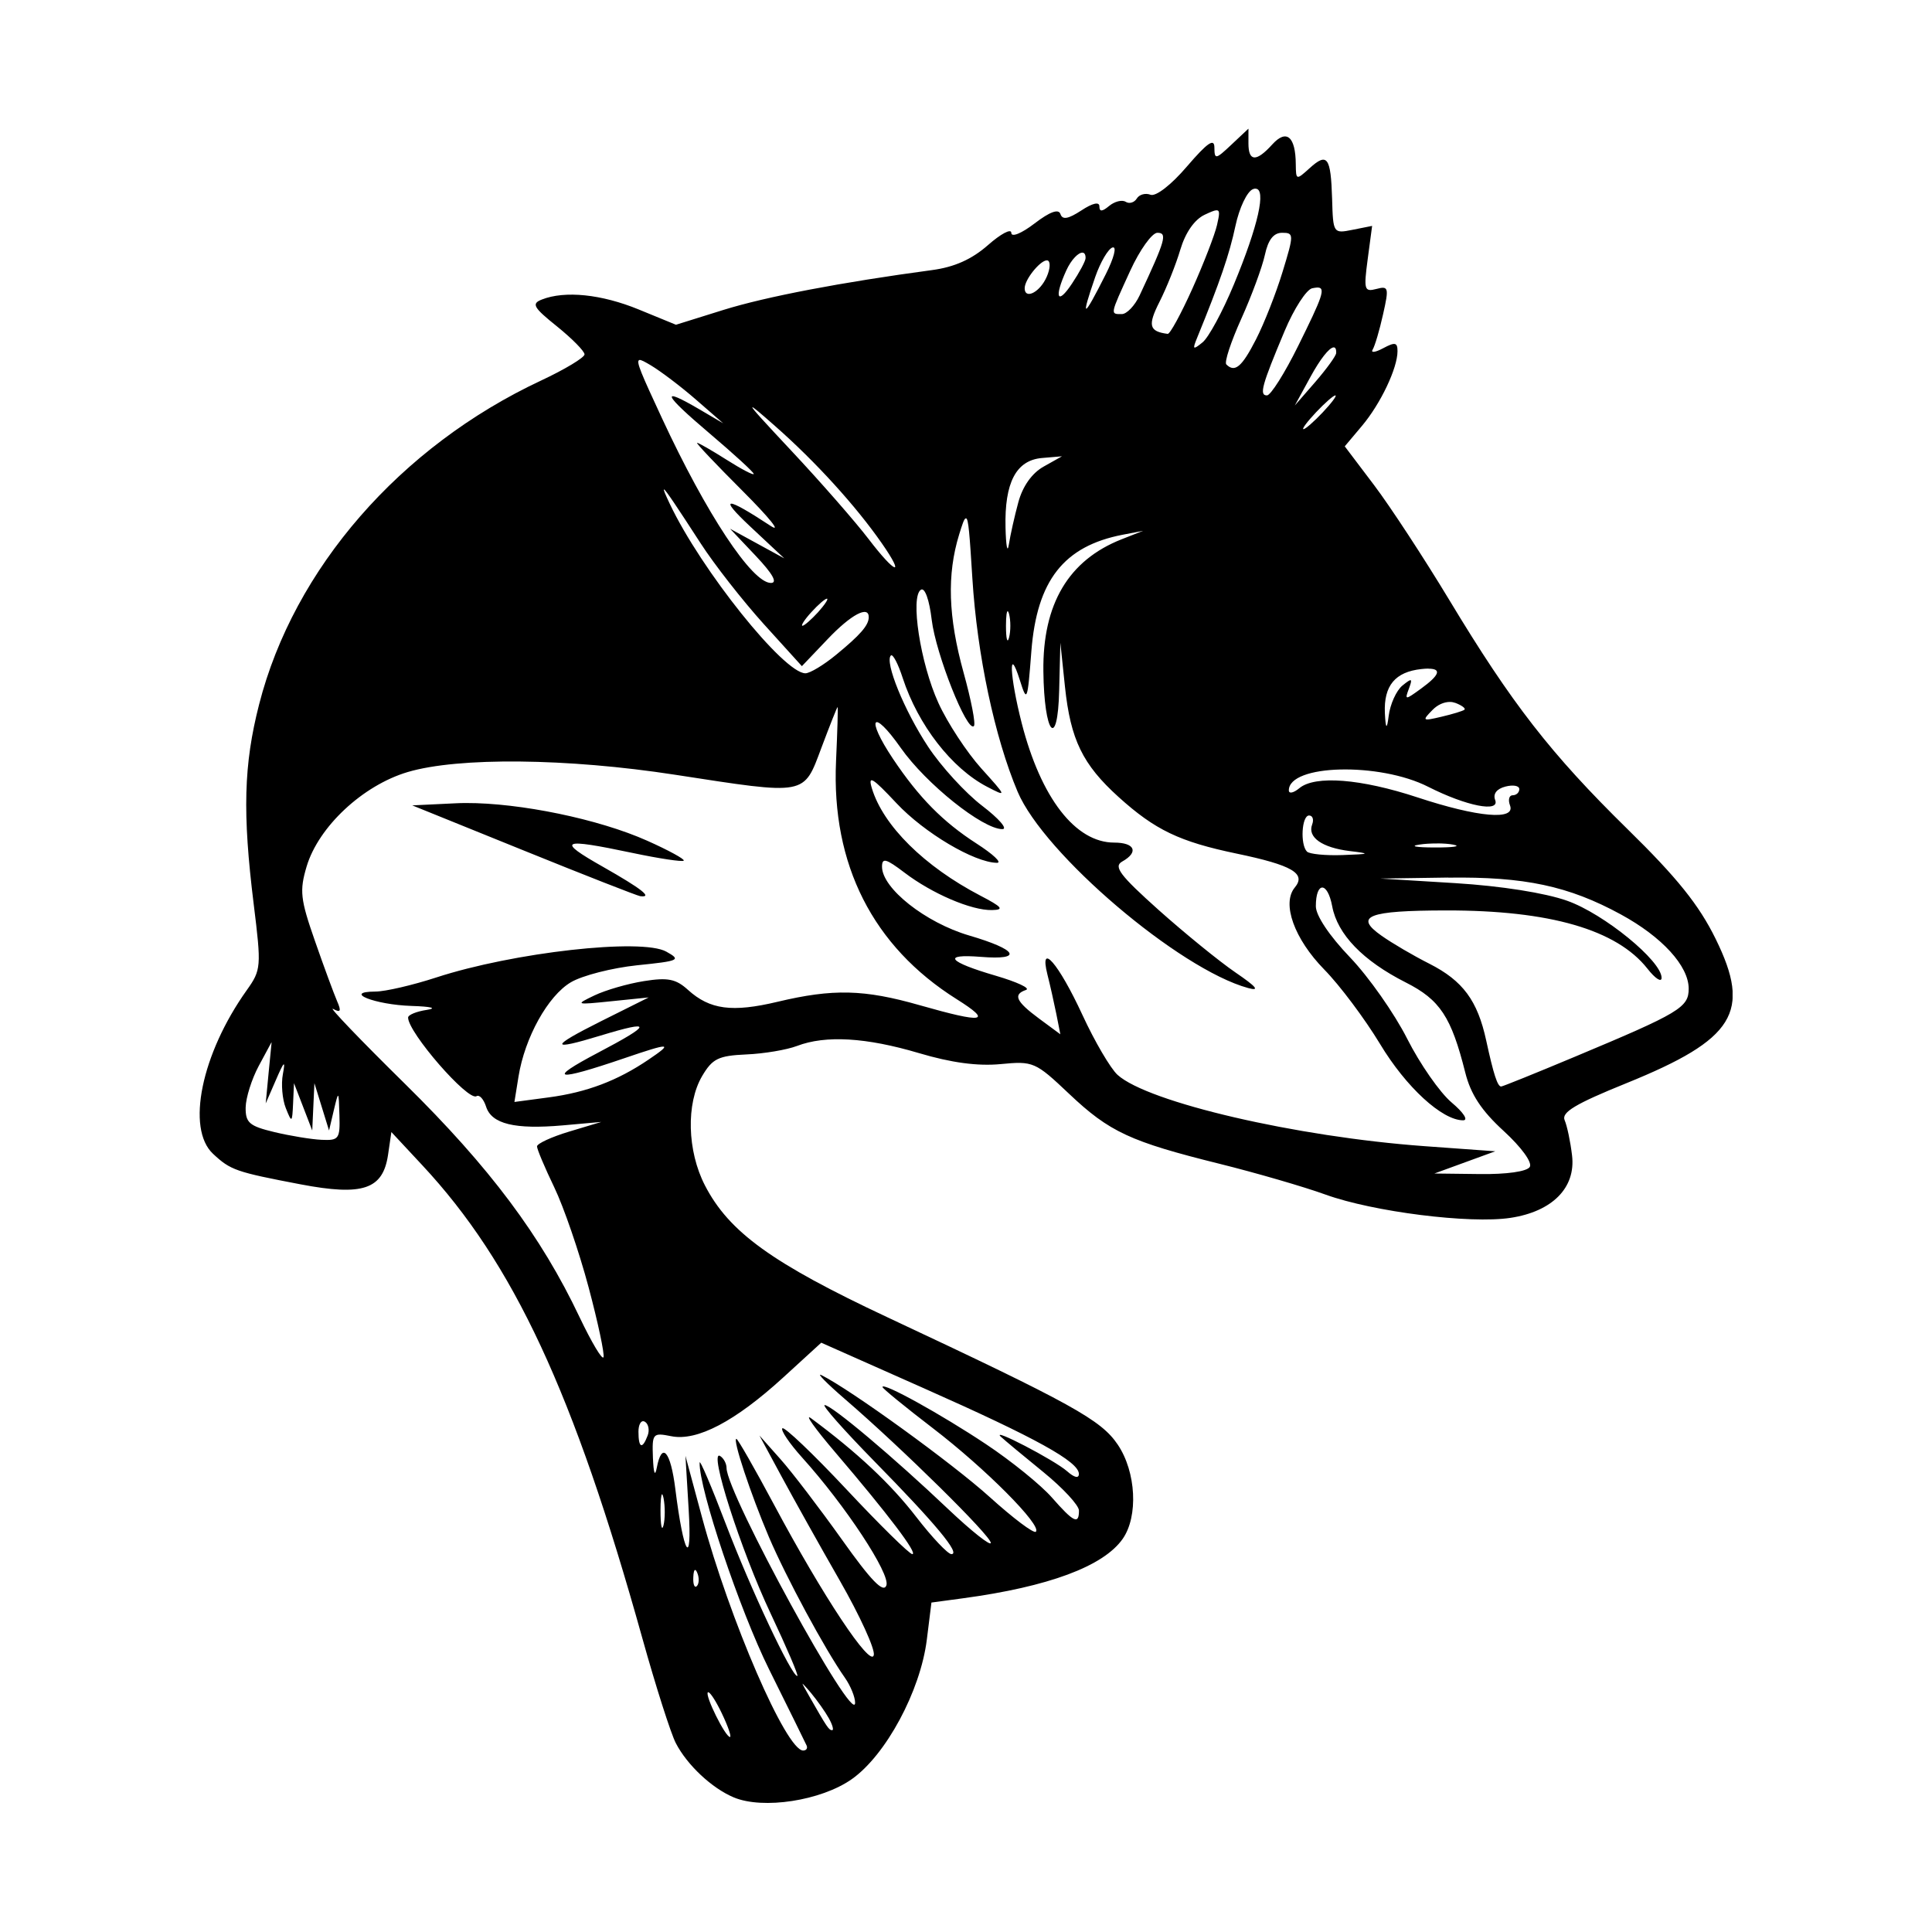 <svg width="1500" height="1500" viewBox="0 0 1500 1500" xmlns="http://www.w3.org/2000/svg">
  <!-- Original SVG transformiert und zentriert -->
  <svg x="154.815" y="100.0" width="1190.369" height="1300" viewBox="0 0 169.71 185.34">
    /2000/svg" viewBox="0 0 169.71 185.34">
  <path id="path1559" d="M116.1,0l-1.87,1.76c-1.74,1.64-1.87,1.66-1.88.32,0-1.08-.76-.56-3.03,2.08-1.76,2.06-3.45,3.36-4.04,3.14-.56-.22-1.25-.03-1.52.42-.28.45-.83.61-1.23.36-.4-.25-1.22-.04-1.82.45-.79.66-1.09.67-1.09.05,0-.53-.76-.36-2,.46-1.46.95-2.09,1.06-2.31.4-.2-.61-1.16-.27-2.87,1.04-1.45,1.11-2.57,1.56-2.57,1.04s-1.17.11-2.59,1.36c-1.79,1.57-3.71,2.43-6.19,2.76-9.98,1.34-18.37,2.94-23.09,4.41l-5.25,1.64-4.12-1.69c-4.12-1.69-8.17-2.11-10.73-1.1-1.17.46-.94.87,1.69,2.98,1.67,1.35,3.04,2.74,3.04,3.09s-2.17,1.66-4.82,2.9c-15.59,7.3-27.36,20.81-31.2,35.84-1.71,6.67-1.85,12.02-.6,22.11.86,6.95.83,7.28-.77,9.53-5.03,7.06-6.72,15.32-3.73,18.11,1.94,1.81,2.52,2.01,9.7,3.38,6.88,1.31,9.1.56,9.67-3.26l.37-2.53,3.41,3.66c10.12,10.85,16.78,25.16,24.37,52.37,1.49,5.34,3.16,10.57,3.71,11.62,1.26,2.43,3.98,4.97,6.39,5.99,3.24,1.37,9.68.38,13.08-2.01,3.78-2.66,7.6-9.76,8.31-15.45l.51-4.1,3.48-.47c9.49-1.28,15.56-3.54,17.69-6.58,1.74-2.49,1.49-7.4-.54-10.42-1.85-2.75-5.01-4.5-25.51-14.11-12.75-5.98-17.53-9.43-20.19-14.59-1.97-3.81-2.1-9.07-.31-12.11,1.14-1.93,1.8-2.25,4.88-2.39,1.96-.08,4.49-.51,5.62-.94,3.17-1.21,7.66-.94,13.49.79,3.59,1.07,6.51,1.46,9.04,1.22,3.62-.35,3.85-.25,7.58,3.28,4.48,4.24,6.77,5.3,16.68,7.76,4.02,1,9.3,2.53,11.73,3.41,5.27,1.9,15.95,3.25,20.45,2.57,4.64-.7,7.25-3.34,6.82-6.91-.18-1.53-.55-3.28-.82-3.9-.38-.87,1.19-1.81,6.82-4.09,12.01-4.87,13.88-7.88,9.9-15.97-1.85-3.77-4.27-6.78-9.76-12.16-8.5-8.34-12.82-13.9-19.75-25.4-2.77-4.59-6.5-10.29-8.29-12.66l-3.26-4.31,1.91-2.27c2.06-2.45,3.93-6.38,3.93-8.27,0-.97-.28-1.02-1.59-.32-.87.47-1.4.53-1.16.15.24-.39.76-2.14,1.15-3.9.67-2.96.61-3.17-.74-2.81-1.34.35-1.41.09-.96-3.3l.49-3.68-2.16.43c-2.14.43-2.16.4-2.27-3.43-.14-4.63-.53-5.17-2.5-3.38-1.47,1.33-1.5,1.32-1.52-.44-.02-3.08-1.03-3.93-2.6-2.2-1.77,1.96-2.64,1.92-2.64-.11V0ZM116.89,6.63c1.24-.03.32,4.09-2.4,10.64-1.23,2.96-2.78,5.83-3.45,6.37-1.07.87-1.14.8-.6-.51,2.53-6.2,3.57-9.23,4.24-12.38.43-2.01,1.29-3.82,1.94-4.07.1-.04.19-.06.28-.06ZM112.58,9.02c.4-.01.33.45.06,1.63-.25,1.09-1.48,4.27-2.73,7.05-1.25,2.78-2.48,5.04-2.73,5-2.07-.27-2.23-.93-.9-3.56.77-1.52,1.81-4.11,2.3-5.77.57-1.9,1.57-3.33,2.7-3.86.64-.3,1.05-.48,1.29-.49h0ZM106.04,11.51c1.13,0,.9.8-1.97,6.94-.53,1.13-1.42,2.06-1.97,2.06-1.3,0-1.32.13.93-4.79,1.06-2.32,2.42-4.21,3.01-4.21ZM119.84,11.51c1.32,0,1.33.16.06,4.31-.72,2.37-2.05,5.75-2.95,7.5-1.56,3.05-2.34,3.7-3.28,2.76-.24-.24.51-2.51,1.66-5.06,1.15-2.55,2.32-5.73,2.61-7.07.36-1.67.96-2.44,1.9-2.44h0ZM101.08,13.14c.49-.16.16,1.15-.76,2.97-2.51,4.98-2.81,5.06-1.16.29.57-1.64,1.43-3.11,1.92-3.27ZM97.77,13.71c.2.02.33.21.32.61,0,.31-.68,1.58-1.5,2.81-1.63,2.46-2.01,1.57-.63-1.46.56-1.22,1.36-2,1.8-1.96ZM93.73,14.57s.1,0,.14,0c.04,0,.08.03.11.06.27.27.12,1.2-.34,2.06-.82,1.54-2.29,2.15-2.29.96,0-.96,1.63-2.96,2.38-3.08h0ZM123.71,17.57c1.03-.04.6,1.03-2.08,6.45-1.49,3.02-3.05,5.49-3.46,5.49-.88,0-.58-1.1,1.95-7.12,1.04-2.48,2.42-4.61,3.06-4.74.2-.04.38-.07.53-.08ZM125.51,24.2c.22-.04.34.16.32.62-.01.31-1.05,1.74-2.3,3.19l-2.28,2.62,1.74-3.18c1.08-1.98,2.04-3.17,2.52-3.25ZM48.69,25.59c.2-.04.63.21,1.26.58,1.12.67,3.38,2.38,5.03,3.82l3,2.61-2.62-1.54c-4.42-2.59-4.07-1.74,1.08,2.63,2.7,2.29,4.92,4.32,4.92,4.51s-1.34-.51-2.98-1.55c-1.64-1.04-3.12-1.89-3.29-1.89-.17,0,2.11,2.4,5.05,5.34,2.94,2.94,4.34,4.67,3.1,3.86-5.03-3.31-5.85-3.29-2.25.08l3.75,3.51-3-1.64-3-1.64,2.84,3c1.88,1.99,2.45,3,1.68,3-2.09,0-7.14-7.64-12.06-18.24-2.23-4.81-2.93-6.34-2.5-6.43ZM125.74,29.51c.21,0-.42.84-1.39,1.87-.97,1.03-1.93,1.87-2.14,1.87s.42-.84,1.39-1.87c.97-1.03,1.93-1.87,2.14-1.87ZM61.21,30.83c.03-.09.89.64,2.51,2.07,4.48,3.94,8.93,8.83,11.81,12.97,2.64,3.79,1.53,3.45-1.44-.44-1.44-1.89-5.32-6.33-8.62-9.85-2.94-3.14-4.3-4.62-4.26-4.74ZM95.48,36.25l-2.03,1.14c-1.29.72-2.32,2.17-2.8,3.94-.42,1.54-.89,3.65-1.05,4.68-.16,1.03-.32.19-.37-1.87-.12-4.98,1.17-7.45,4.03-7.7l2.23-.19ZM51.44,39.92c.19.08,1.39,1.87,4.04,5.96,1.51,2.34,4.66,6.36,6.98,8.93l4.23,4.67,2.84-2.98c2.61-2.75,4.59-3.79,4.56-2.42-.02.89-.93,1.94-3.61,4.14-1.37,1.13-2.9,2.05-3.4,2.05-2.39,0-11.55-11.45-15.01-18.75-.5-1.06-.75-1.63-.63-1.59ZM84.86,43.12c.27,0,.4,1.84.7,6.64.53,8.48,2.47,17.61,5.01,23.62,2.92,6.9,17.88,19.64,25.52,21.73,1.33.36.93-.13-1.4-1.72-1.8-1.23-5.63-4.35-8.51-6.92-4.29-3.84-5.02-4.81-4.04-5.36,1.86-1.04,1.42-2.1-.88-2.1-4.29,0-8.11-4.93-10.24-13.23-1.33-5.2-1.49-8.8-.21-4.77.8,2.53.85,2.41,1.28-3.18.61-7.84,3.59-11.64,10.12-12.9l2.25-.43-2.39.94c-5.87,2.32-8.74,7.16-8.65,14.6.08,7,1.59,8.8,1.75,2.1l.13-5.25.51,4.87c.62,5.86,1.95,8.6,5.93,12.2,4.05,3.66,6.75,4.95,13.08,6.27,6.14,1.28,7.72,2.2,6.43,3.75-1.47,1.77-.06,5.69,3.26,9.08,1.73,1.76,4.5,5.47,6.17,8.23,2.88,4.79,6.88,8.46,9.2,8.46.61,0,.05-.86-1.28-1.98-1.29-1.09-3.5-4.26-4.91-7.05s-4.26-6.85-6.33-9.01c-2.28-2.38-3.78-4.62-3.78-5.65,0-2.76,1.29-2.77,1.81,0,.58,3.11,3.4,6.03,8.14,8.43,3.8,1.92,5.04,3.81,6.59,9.98.6,2.4,1.79,4.21,4.25,6.46,1.97,1.81,3.19,3.49,2.89,3.98h0c-.31.51-2.56.83-5.54.79l-5.02-.06,3.37-1.23,3.37-1.23-7.87-.57c-14.15-1.03-30.57-4.84-33.94-7.89-.78-.71-2.53-3.69-3.89-6.64-2.64-5.71-4.81-8.21-3.87-4.46.29,1.14.73,3.1.98,4.34l.45,2.27-2.37-1.75c-2.55-1.89-2.9-2.66-1.43-3.16.52-.18-.99-.88-3.34-1.57-5.31-1.55-6.01-2.44-1.65-2.09,4.72.38,4.08-.79-1.32-2.37-4.82-1.42-9.63-5.22-9.63-7.61,0-1.02.44-.9,2.48.65,3.06,2.33,7.41,4.2,9.69,4.15,1.39-.03,1.15-.33-1.29-1.6-6.2-3.24-10.74-7.73-12-11.87-.46-1.52.06-1.2,2.73,1.65,3.07,3.27,8.59,6.55,11.11,6.59.6,0-.42-.95-2.25-2.13-3.74-2.41-6.38-5.09-9.26-9.39-3.06-4.58-2.28-5.68.86-1.21,2.8,3.99,9.07,9,11.25,9,.63,0-.37-1.16-2.23-2.58-1.86-1.42-4.56-4.37-6-6.56-2.62-3.97-4.82-9.37-4.11-10.08.21-.21.8.91,1.31,2.49,1.71,5.22,5.42,10,9.34,12.04,2.21,1.15,2.2,1.12-.65-2.04-1.59-1.77-3.73-5.02-4.74-7.24-2-4.37-3.14-11.79-1.93-12.53.43-.27.93,1.12,1.19,3.33.45,3.77,3.92,12.51,4.67,11.76.22-.22-.3-2.88-1.14-5.91-1.71-6.18-1.86-10.85-.49-15.3.34-1.1.55-1.76.72-1.77h0ZM69.46,52.01c.21,0-.24.67-.98,1.5-.75.82-1.53,1.5-1.73,1.5s.23-.68.98-1.5c.75-.83,1.53-1.5,1.73-1.5ZM89.49,53.4s.09.12.13.3c.19.72.19,1.9,0,2.62-.19.72-.34.13-.34-1.31,0-1.08.09-1.69.21-1.61ZM136.03,59.76c1.51,0,1.24.72-.81,2.21-1.76,1.28-1.82,1.28-1.34,0,.43-1.16.34-1.2-.72-.34-.67.55-1.36,2.07-1.52,3.37q-.29,2.35-.42-.34c-.13-3.02,1.14-4.55,4.05-4.86.29-.03.54-.05.76-.05ZM138.41,63.44c.22,0,.42.04.62.11.71.27,1.16.61,1,.75-.16.14-1.31.49-2.55.78-2.11.5-2.17.45-.99-.75.56-.58,1.28-.89,1.93-.89ZM70.64,64.01c.06,0-.02,2.69-.17,5.98-.52,11.45,4.08,20.52,13.35,26.35,4.04,2.54,3.02,2.7-4.09.67-6.15-1.76-9.6-1.84-15.73-.38-5.03,1.2-7.5.87-9.91-1.31-1.34-1.22-2.24-1.4-4.87-.98-1.78.28-4.24.99-5.48,1.58-2.18,1.04-2.12,1.06,1.87.65l4.12-.42-5.25,2.62c-5.73,2.87-5.75,3.33-.07,1.6,5.82-1.77,5.74-1.27-.31,1.91-5.72,3.01-4.72,3.21,2.93.6,5.13-1.75,5.47-1.73,2.69.15-3.45,2.34-6.84,3.62-11.03,4.18l-3.82.51.45-2.8c.7-4.34,3.26-8.95,5.8-10.45,1.27-.75,4.57-1.59,7.33-1.88,4.69-.48,4.9-.58,3.23-1.51-2.72-1.52-16.94.08-25.46,2.86-2.61.85-5.65,1.56-6.75,1.56-3.67.02-.05,1.46,4,1.59,2.21.07,2.9.25,1.69.44-1.13.17-2.06.55-2.06.85,0,1.65,6.63,9.28,7.57,8.7.32-.2.79.32,1.06,1.15.61,1.93,3.17,2.55,8.51,2.08l4.25-.38-3.56,1.07c-1.96.59-3.56,1.33-3.56,1.64s.86,2.35,1.91,4.53c1.05,2.18,2.76,7.16,3.8,11.06,1.04,3.9,1.78,7.38,1.65,7.74-.13.36-1.32-1.64-2.65-4.43-4.26-8.99-9.94-16.58-19.31-25.81-4.97-4.89-8.55-8.63-7.97-8.31.83.45.93.26.44-.86-.34-.79-1.45-3.78-2.45-6.66-1.62-4.63-1.72-5.56-.92-8.25,1.32-4.4,6.21-8.97,11.19-10.45,5.6-1.66,17.66-1.54,29.59.3,14.67,2.26,14.2,2.35,16.21-3.01.93-2.47,1.73-4.5,1.79-4.5h0ZM126.28,70.92c3.18-.08,7.04.54,9.75,1.92,4.21,2.13,7.94,2.87,7.4,1.46-.26-.68.16-1.24,1.13-1.49.85-.22,1.54-.1,1.54.28s-.33.68-.73.68-.53.51-.3,1.12h0c.65,1.69-3.53,1.33-10.23-.88-6.28-2.07-11.35-2.47-13.09-1.02-.64.53-1.16.64-1.16.24,0-1.44,2.5-2.23,5.68-2.31h0ZM29.5,74.63c-.4,0-.78.01-1.15.03l-4.79.23,12.33,4.99c6.78,2.75,12.59,5.02,12.9,5.06,1.44.18.19-.8-4.12-3.25-5.21-2.95-4.67-3.21,3.25-1.54,2.98.63,5.54,1.01,5.69.86.15-.15-1.67-1.15-4.05-2.21-5.37-2.4-14.09-4.19-20.06-4.17ZM122.83,76.01c.4,0,.55.45.34,1-.54,1.41,1.11,2.57,4.19,2.94h0c2.32.28,2.23.33-.82.44-1.89.07-3.66-.11-3.94-.38-.77-.77-.59-4,.23-4h0ZM137.01,79.1c.68,0,1.33.05,1.79.14h0c.92.18-.01.32-2.07.31-2.06,0-2.82-.15-1.68-.32.57-.09,1.28-.13,1.96-.12h0ZM138.23,82.89c8.44-.12,13.33.92,19.11,4.07,4.57,2.49,7.51,5.71,7.51,8.22,0,2.08-1,2.68-12.59,7.53-4.34,1.82-8.01,3.3-8.17,3.3-.4,0-.84-1.35-1.65-5.08-.96-4.44-2.59-6.63-6.29-8.51-1.75-.88-4.14-2.28-5.31-3.11-3.07-2.16-1.5-2.78,7.16-2.79,11.47-.02,18.88,2.13,22.28,6.44.86,1.1,1.57,1.56,1.57,1.02,0-1.88-6.38-7.09-10.45-8.53-2.45-.87-7.32-1.64-12.36-1.95l-8.31-.51,7.5-.11ZM7.99,101.14l-.33,3.37-.32,3.37,1.14-2.62c.9-2.08,1.06-2.21.76-.62-.21,1.1-.06,2.79.32,3.75.67,1.68.71,1.66.81-.5l.1-2.25,1.01,2.62,1.01,2.62.12-2.62.12-2.62.81,2.62.81,2.62.53-2.25c.53-2.22.54-2.21.62.56.08,2.61-.06,2.81-1.97,2.72-1.13-.05-3.5-.44-5.25-.86-2.75-.66-3.18-1.03-3.16-2.72.02-1.08.67-3.14,1.44-4.58l1.41-2.62ZM68.84,134.37l11.44,5.08c12.35,5.48,17.07,8.09,17.07,9.44,0,.53-.5.42-1.31-.3-1.41-1.24-8.57-4.96-7.31-3.8.41.38,2.52,2.14,4.69,3.9,2.17,1.77,3.94,3.68,3.94,4.26,0,1.58-.58,1.31-3-1.45-1.21-1.38-4.49-4.04-7.29-5.9-4.97-3.31-11.46-6.9-11.46-6.33,0,.16,2.5,2.2,5.55,4.54,5.84,4.47,12.12,10.79,11.43,11.48-.23.23-2.52-1.5-5.1-3.83-4.1-3.71-15.42-11.91-18.63-13.5-.62-.31.56.89,2.62,2.67,6.26,5.39,16.12,15.11,16.12,15.89,0,.4-2.11-1.27-4.69-3.71-6.05-5.75-12.93-11.54-13.7-11.54-.33,0,2.13,2.78,5.47,6.19,6.83,6.96,9.61,10.31,8.56,10.31-.39,0-2.15-1.86-3.91-4.14-2.8-3.63-6.51-7.11-11.6-10.88-.82-.61.38,1.09,2.67,3.77,5.84,6.84,9.18,11.25,8.51,11.25-.31,0-3.59-3.22-7.28-7.16-3.69-3.94-6.89-6.98-7.1-6.77s.77,1.66,2.17,3.22c4.79,5.3,9.82,12.94,9.34,14.18-.33.87-1.69-.53-4.92-5.08-2.46-3.45-5.51-7.45-6.8-8.9l-2.33-2.62,2.43,4.5c1.34,2.48,4.24,7.68,6.46,11.55,2.22,3.88,3.92,7.59,3.77,8.25-.32,1.49-5.65-6.54-11.03-16.62-2.15-4.02-4.03-7.31-4.18-7.31-.45,0,1.57,6.09,3.6,10.87,1.91,4.47,6.18,12.4,8.4,15.56.64.91,1.15,2.17,1.14,2.8-.05,2.71-14.22-23.19-14.23-26,0-.49-.32-1.09-.71-1.33-1.32-.82,2.29,10.44,5.58,17.41,1.8,3.82,3.14,6.94,2.96,6.94-.64,0-5.15-9.59-7.93-16.87-1.57-4.12-2.87-7.16-2.88-6.75-.08,2.88,4.44,16.34,7.68,22.87,2.15,4.33,4.02,8.13,4.16,8.44.14.31-.03.56-.38.56-1.88,0-8.12-14.42-11.21-25.87l-1.82-6.75.36,6c.39,6.52-.56,5.03-1.48-2.33-.52-4.19-1.49-5.3-2.05-2.36-.2,1.05-.36.64-.43-1.11-.1-2.69-.02-2.78,2.04-2.37,2.85.57,7.06-1.64,12.38-6.5l4.22-3.86ZM49.18,143.06s.09.03.14.06c.39.24.53.94.29,1.54-.59,1.55-1.01,1.37-1.01-.44,0-.74.25-1.22.57-1.16h0ZM51.24,151.15s.09.17.14.44h0c.18.93.17,2.28-.01,3-.19.72-.33-.05-.33-1.7,0-1.03.07-1.65.16-1.74.01-.01.03-.02.04,0h0ZM54.88,159.52c.07.01.15.12.24.35.22.54.19,1.19-.06,1.44-.25.25-.43-.19-.39-.98.02-.55.1-.82.21-.8h0ZM66.77,172.11s.33.31.93,1.03c.69.83,1.58,2.09,1.98,2.81.4.72.56,1.31.36,1.31-.36,0-.57-.31-2.53-3.75-.51-.9-.77-1.35-.74-1.4ZM56.37,173.07c.25.11.86,1.07,1.46,2.33.69,1.44,1.09,2.61.9,2.61-.51,0-2.79-4.59-2.45-4.94.02-.02.05-.02.08,0h0Z"/>

  </svg>
</svg>